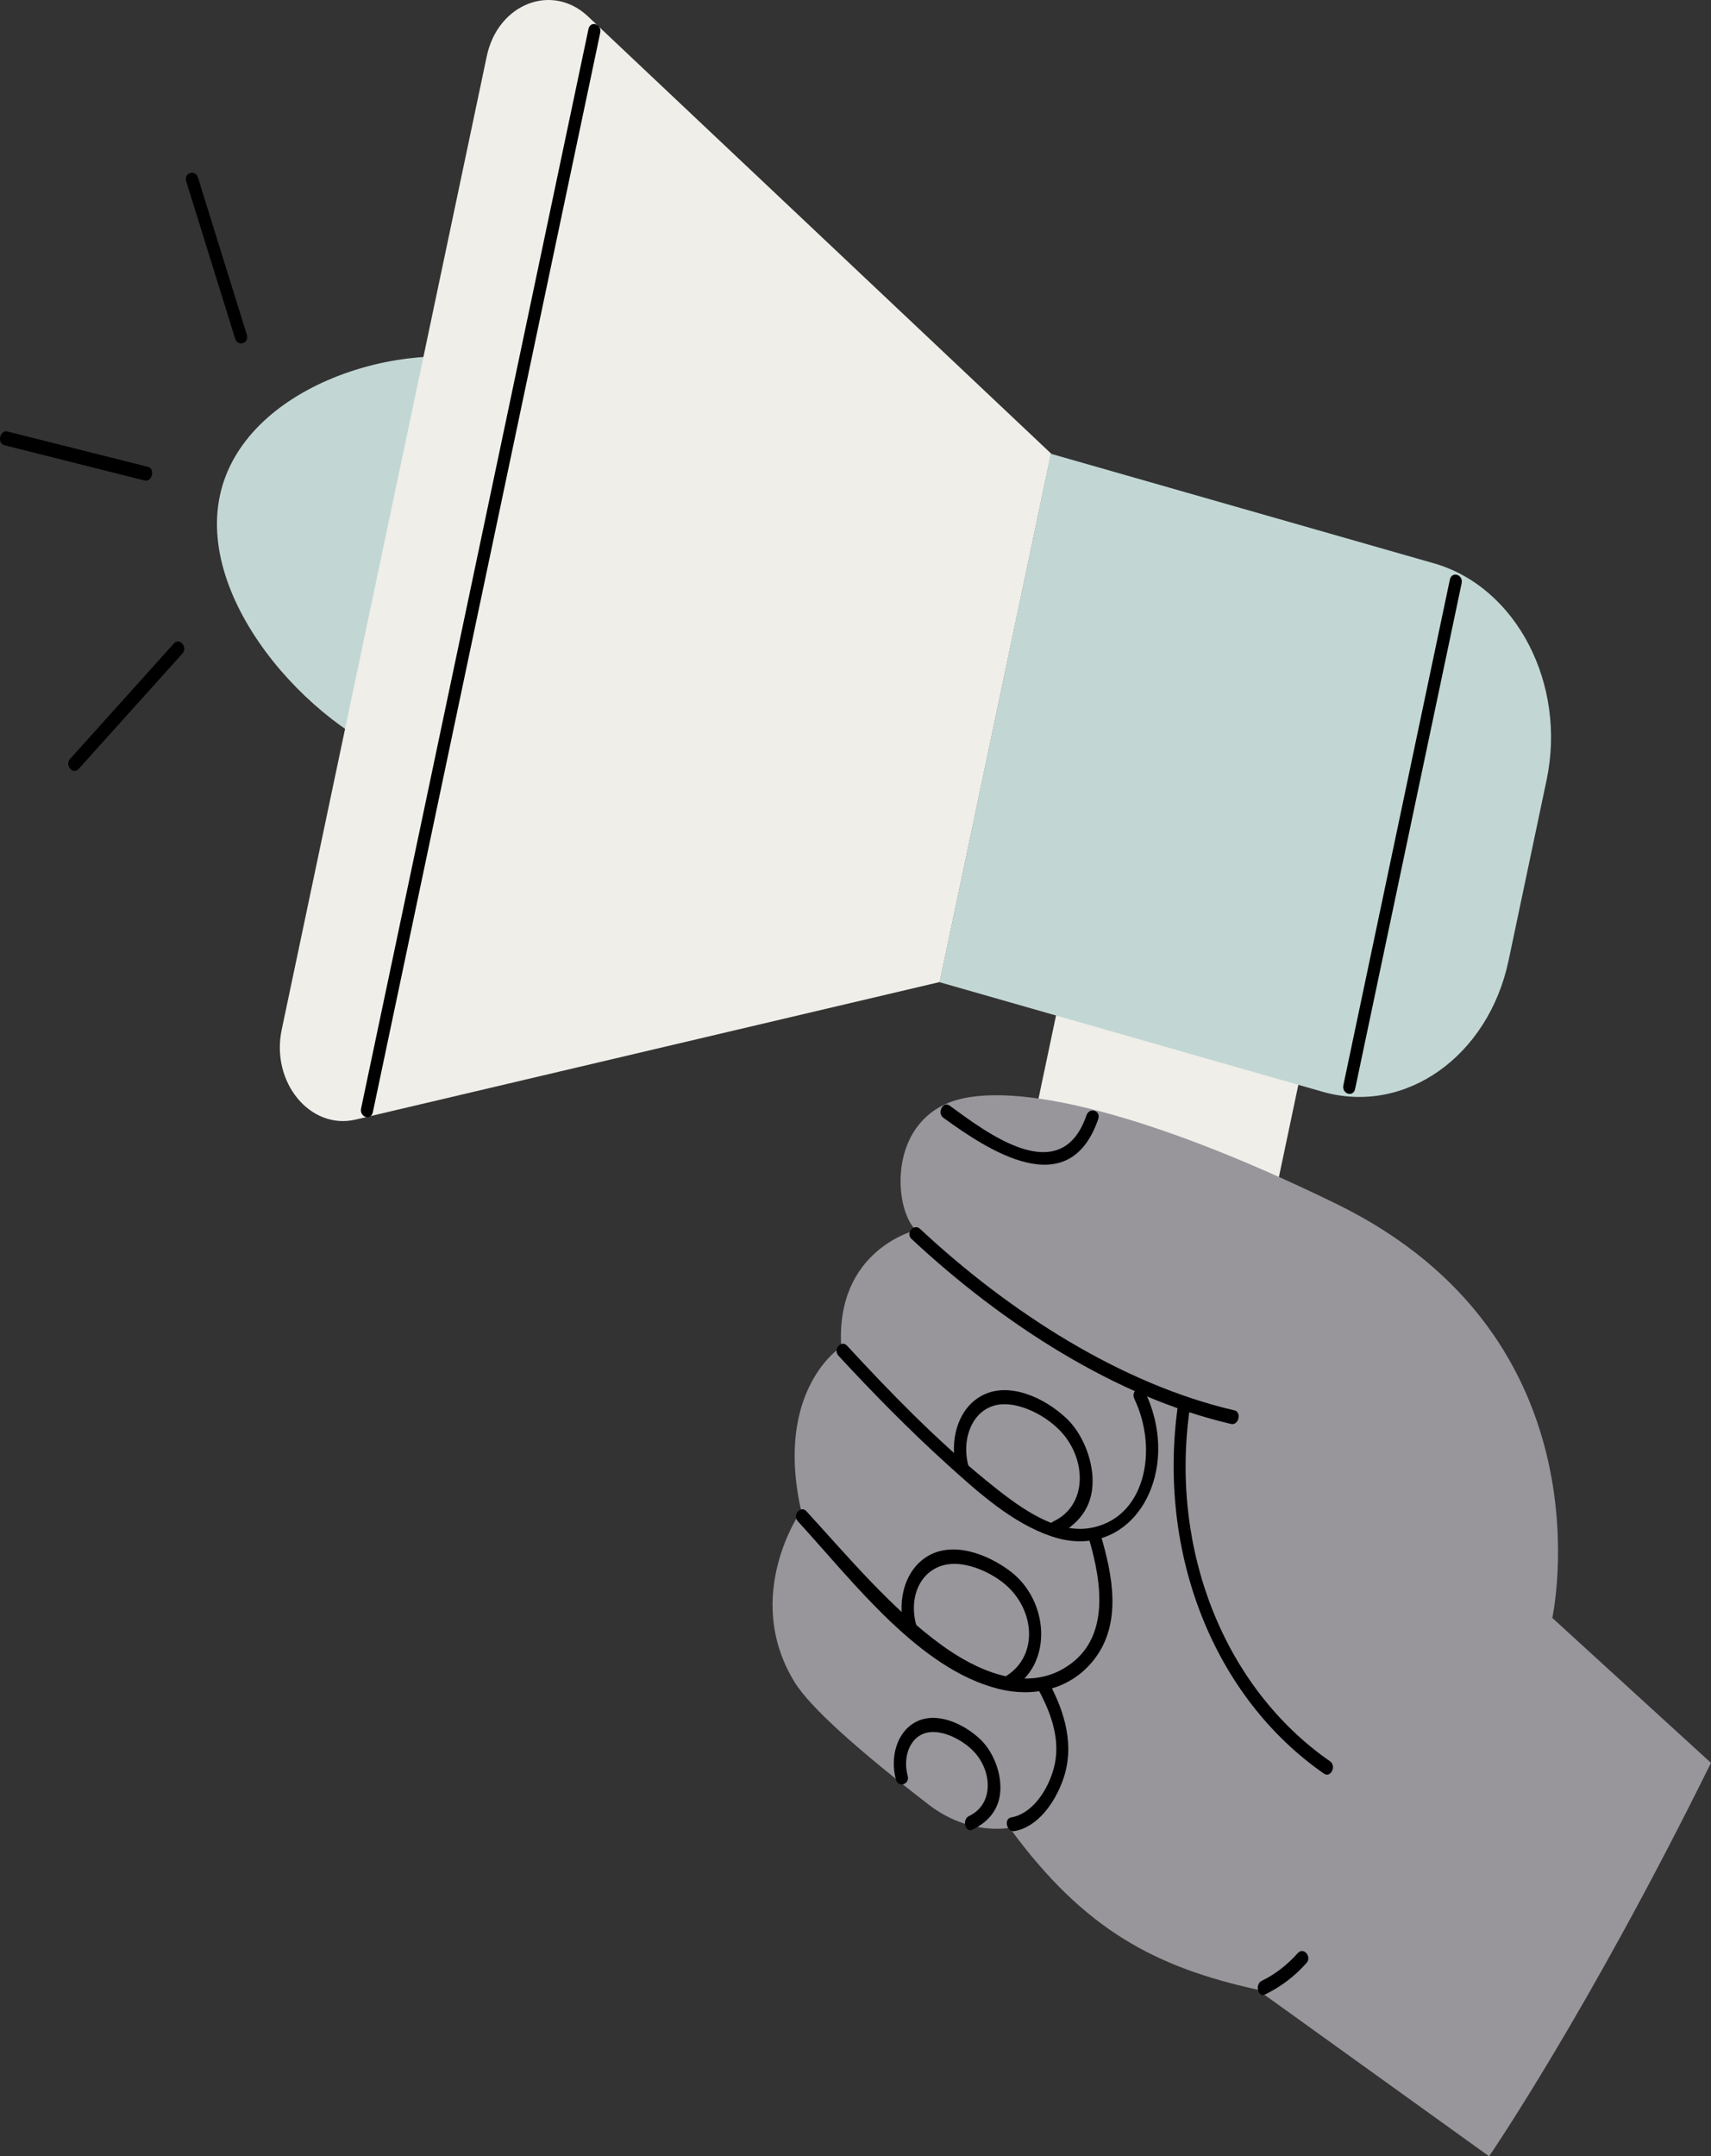 <svg width="123" height="155" viewBox="0 0 123 155" fill="none" xmlns="http://www.w3.org/2000/svg">
<rect x="0" y="0" width="123" height="155" fill="#333333" stroke="none"/>
<path d="M72.437 89.511L89.856 94.493L94.727 71.371L77.307 66.389L72.437 89.511Z" fill="#EFEEE9"/>
<path d="M45.139 44.038C43.467 51.971 36.594 56.828 29.782 54.879C22.97 52.93 14.131 43.584 15.803 35.647C17.475 27.714 29.024 24.194 35.836 26.143C42.648 28.091 46.812 36.101 45.139 44.038Z" fill="#C2D7D3"/>
<path d="M5.655 55.272C8.142 52.507 10.628 49.742 13.115 46.977C13.522 46.523 12.905 45.804 12.498 46.258C10.011 49.023 7.524 51.788 5.038 54.553C4.631 55.007 5.248 55.726 5.655 55.272Z" fill="black"/>
<path d="M13.387 13.037C14.56 16.802 15.729 20.567 16.902 24.337C17.095 24.949 17.94 24.684 17.747 24.067C16.574 20.302 15.405 16.537 14.232 12.767C14.039 12.155 13.194 12.42 13.387 13.037Z" fill="black"/>
<path d="M0.314 32.004C3.672 32.851 7.034 33.698 10.392 34.539C10.939 34.677 11.176 33.693 10.624 33.555C7.266 32.708 3.904 31.861 0.546 31.02C-0.001 30.882 -0.237 31.866 0.314 32.004Z" fill="black"/>
<path d="M95.079 78.479L67.549 70.605L75.55 32.62L103.08 40.493C109.007 42.189 112.635 49.167 111.18 56.074L108.449 69.04C106.995 75.946 101.006 80.174 95.079 78.479Z" fill="#C2D7D3"/>
<path d="M75.557 32.606L67.555 70.591L25.571 80.478C22.3 81.248 19.455 77.79 20.252 74.014L34.992 4.043C35.789 0.268 39.685 -1.262 42.277 1.186L75.557 32.601V32.606Z" fill="#EFEEE9"/>
<path d="M42.303 2.089C37.71 23.898 33.114 45.706 28.521 67.52C27.667 71.571 26.814 75.621 25.96 79.672C25.824 80.309 26.669 80.58 26.805 79.942C31.397 58.133 35.994 36.325 40.587 14.511C41.44 10.46 42.294 6.41 43.148 2.359C43.283 1.722 42.438 1.451 42.303 2.089Z" fill="black"/>
<path d="M123 126.723L111.591 116.3C111.591 116.3 115.995 96.267 96.059 86.533C81.896 79.621 71.98 77.514 67.957 79.371C63.798 81.289 64.35 87.049 65.847 88.426C65.847 88.426 60.046 89.803 60.475 96.813C60.475 96.813 55.629 99.864 57.594 108.597C57.594 108.597 53.309 114.673 57.109 120.897C58.229 122.738 61.775 125.876 66.766 129.727C69.677 131.977 72.576 131.39 72.576 131.39C77.978 138.793 83.135 141.415 90.385 143.022L107.047 155C107.047 155 114.135 144.68 122.996 126.723H123Z" fill="#98969B"/>
<path d="M75.557 122.484L80.438 123.881C82.124 124.361 83.822 123.162 84.234 121.203L85.933 113.143L84.803 107.189L85.171 100.859L81.633 99.374L82.662 102.032L82.745 105.955L80.986 109.138L78.779 110.393L79.545 115.714L77.593 119.734L75.237 121.045L75.553 122.484H75.557Z" fill="#98969B"/>
<path d="M93.305 140.385C92.547 141.232 91.68 141.915 90.709 142.385C90.196 142.635 90.42 143.619 90.941 143.369C92.057 142.828 93.051 142.084 93.922 141.109C94.329 140.655 93.707 139.931 93.305 140.39V140.385Z" fill="black"/>
<path d="M95.616 126.61C88.051 121.356 84.098 111.489 85.516 101.343C85.608 100.7 84.763 100.424 84.671 101.072C83.192 111.668 87.254 121.988 95.174 127.493C95.66 127.829 96.098 126.947 95.616 126.61Z" fill="black"/>
<path d="M88.729 101.379C80.626 99.501 72.558 94.329 66.14 88.334C65.706 87.926 65.08 88.646 65.522 89.054C72.054 95.155 80.236 100.445 88.497 102.358C89.049 102.486 89.281 101.501 88.729 101.374V101.379Z" fill="black"/>
<path d="M81.541 100.547C83.305 104.21 82.338 109.225 78.284 109.852C75.688 110.255 72.921 108.067 70.898 106.424C67.348 103.537 64.06 100.16 60.891 96.731C60.479 96.283 59.857 97.007 60.273 97.451C62.777 100.16 65.36 102.787 68.057 105.231C70.338 107.297 72.768 109.48 75.578 110.434C81.397 112.413 85.118 105.873 82.303 100.032C82.027 99.461 81.269 99.971 81.545 100.547H81.541Z" fill="black"/>
<path d="M78.249 110.5C79.278 113.943 79.803 117.994 76.454 119.943C73.591 121.611 70.198 120.075 67.689 118.254C64.104 115.647 61.035 111.984 57.971 108.633C57.559 108.184 56.937 108.903 57.353 109.352C61.429 113.806 66.096 119.983 71.8 121.407C74.208 122.009 76.914 121.509 78.639 119.31C80.683 116.703 79.991 113.234 79.094 110.229C78.91 109.612 78.065 109.877 78.249 110.5Z" fill="black"/>
<path d="M74.664 121.488C75.571 123.177 76.306 125.161 75.737 127.171C75.29 128.763 74.165 130.39 72.694 130.64C72.138 130.737 72.375 131.722 72.926 131.625C74.573 131.339 75.816 129.635 76.424 127.916C77.278 125.508 76.547 123.07 75.417 120.973C75.12 120.417 74.362 120.927 74.66 121.488H74.664Z" fill="black"/>
<path d="M67.826 80.356C71 82.657 76.848 86.575 78.95 80.438C79.16 79.825 78.311 79.565 78.105 80.167C76.253 85.57 70.855 81.351 68.263 79.473C67.782 79.126 67.344 80.009 67.821 80.356H67.826Z" fill="black"/>
<path d="M75.946 110.357C77.43 109.653 78.559 108.419 78.546 106.444C78.537 104.791 77.763 102.996 76.664 101.955C75.105 100.481 72.531 99.277 70.583 100.323C68.832 101.256 68.214 103.598 68.775 105.648C68.945 106.271 69.79 106.006 69.62 105.378C69.064 103.343 69.974 101.118 71.966 100.95C73.424 100.828 75.32 101.822 76.362 103.011C78.104 104.995 78.178 108.209 75.714 109.372C75.197 109.617 75.425 110.602 75.946 110.357Z" fill="black"/>
<path d="M72.632 121.453C75.754 119.667 75.412 115.066 72.645 112.959C70.999 111.709 68.469 110.74 66.621 111.903C64.931 112.969 64.419 115.346 65.106 117.351C65.312 117.953 66.162 117.693 65.951 117.081C65.233 114.984 66.074 112.831 68.044 112.464C69.441 112.204 71.345 113.025 72.444 114.056C74.431 115.918 74.628 119.172 72.186 120.565C71.678 120.856 72.124 121.733 72.628 121.448L72.632 121.453Z" fill="black"/>
<path d="M69.896 131.523C71.052 130.977 71.927 130.018 71.918 128.478C71.914 127.202 71.314 125.825 70.469 125.024C69.27 123.891 67.304 122.988 65.807 123.794C64.459 124.524 63.972 126.33 64.406 127.916C64.577 128.539 65.422 128.273 65.251 127.646C64.857 126.207 65.479 124.631 66.897 124.509C67.956 124.417 69.34 125.146 70.097 126.008C71.332 127.416 71.424 129.707 69.664 130.539C69.147 130.783 69.375 131.768 69.896 131.523Z" fill="black"/>
<path d="M104.227 41.666C101.675 53.777 99.127 65.888 96.574 77.999C96.439 78.637 97.284 78.907 97.419 78.269C99.972 66.159 102.519 54.048 105.072 41.937C105.207 41.299 104.363 41.029 104.227 41.666Z" fill="black"/>
</svg>
